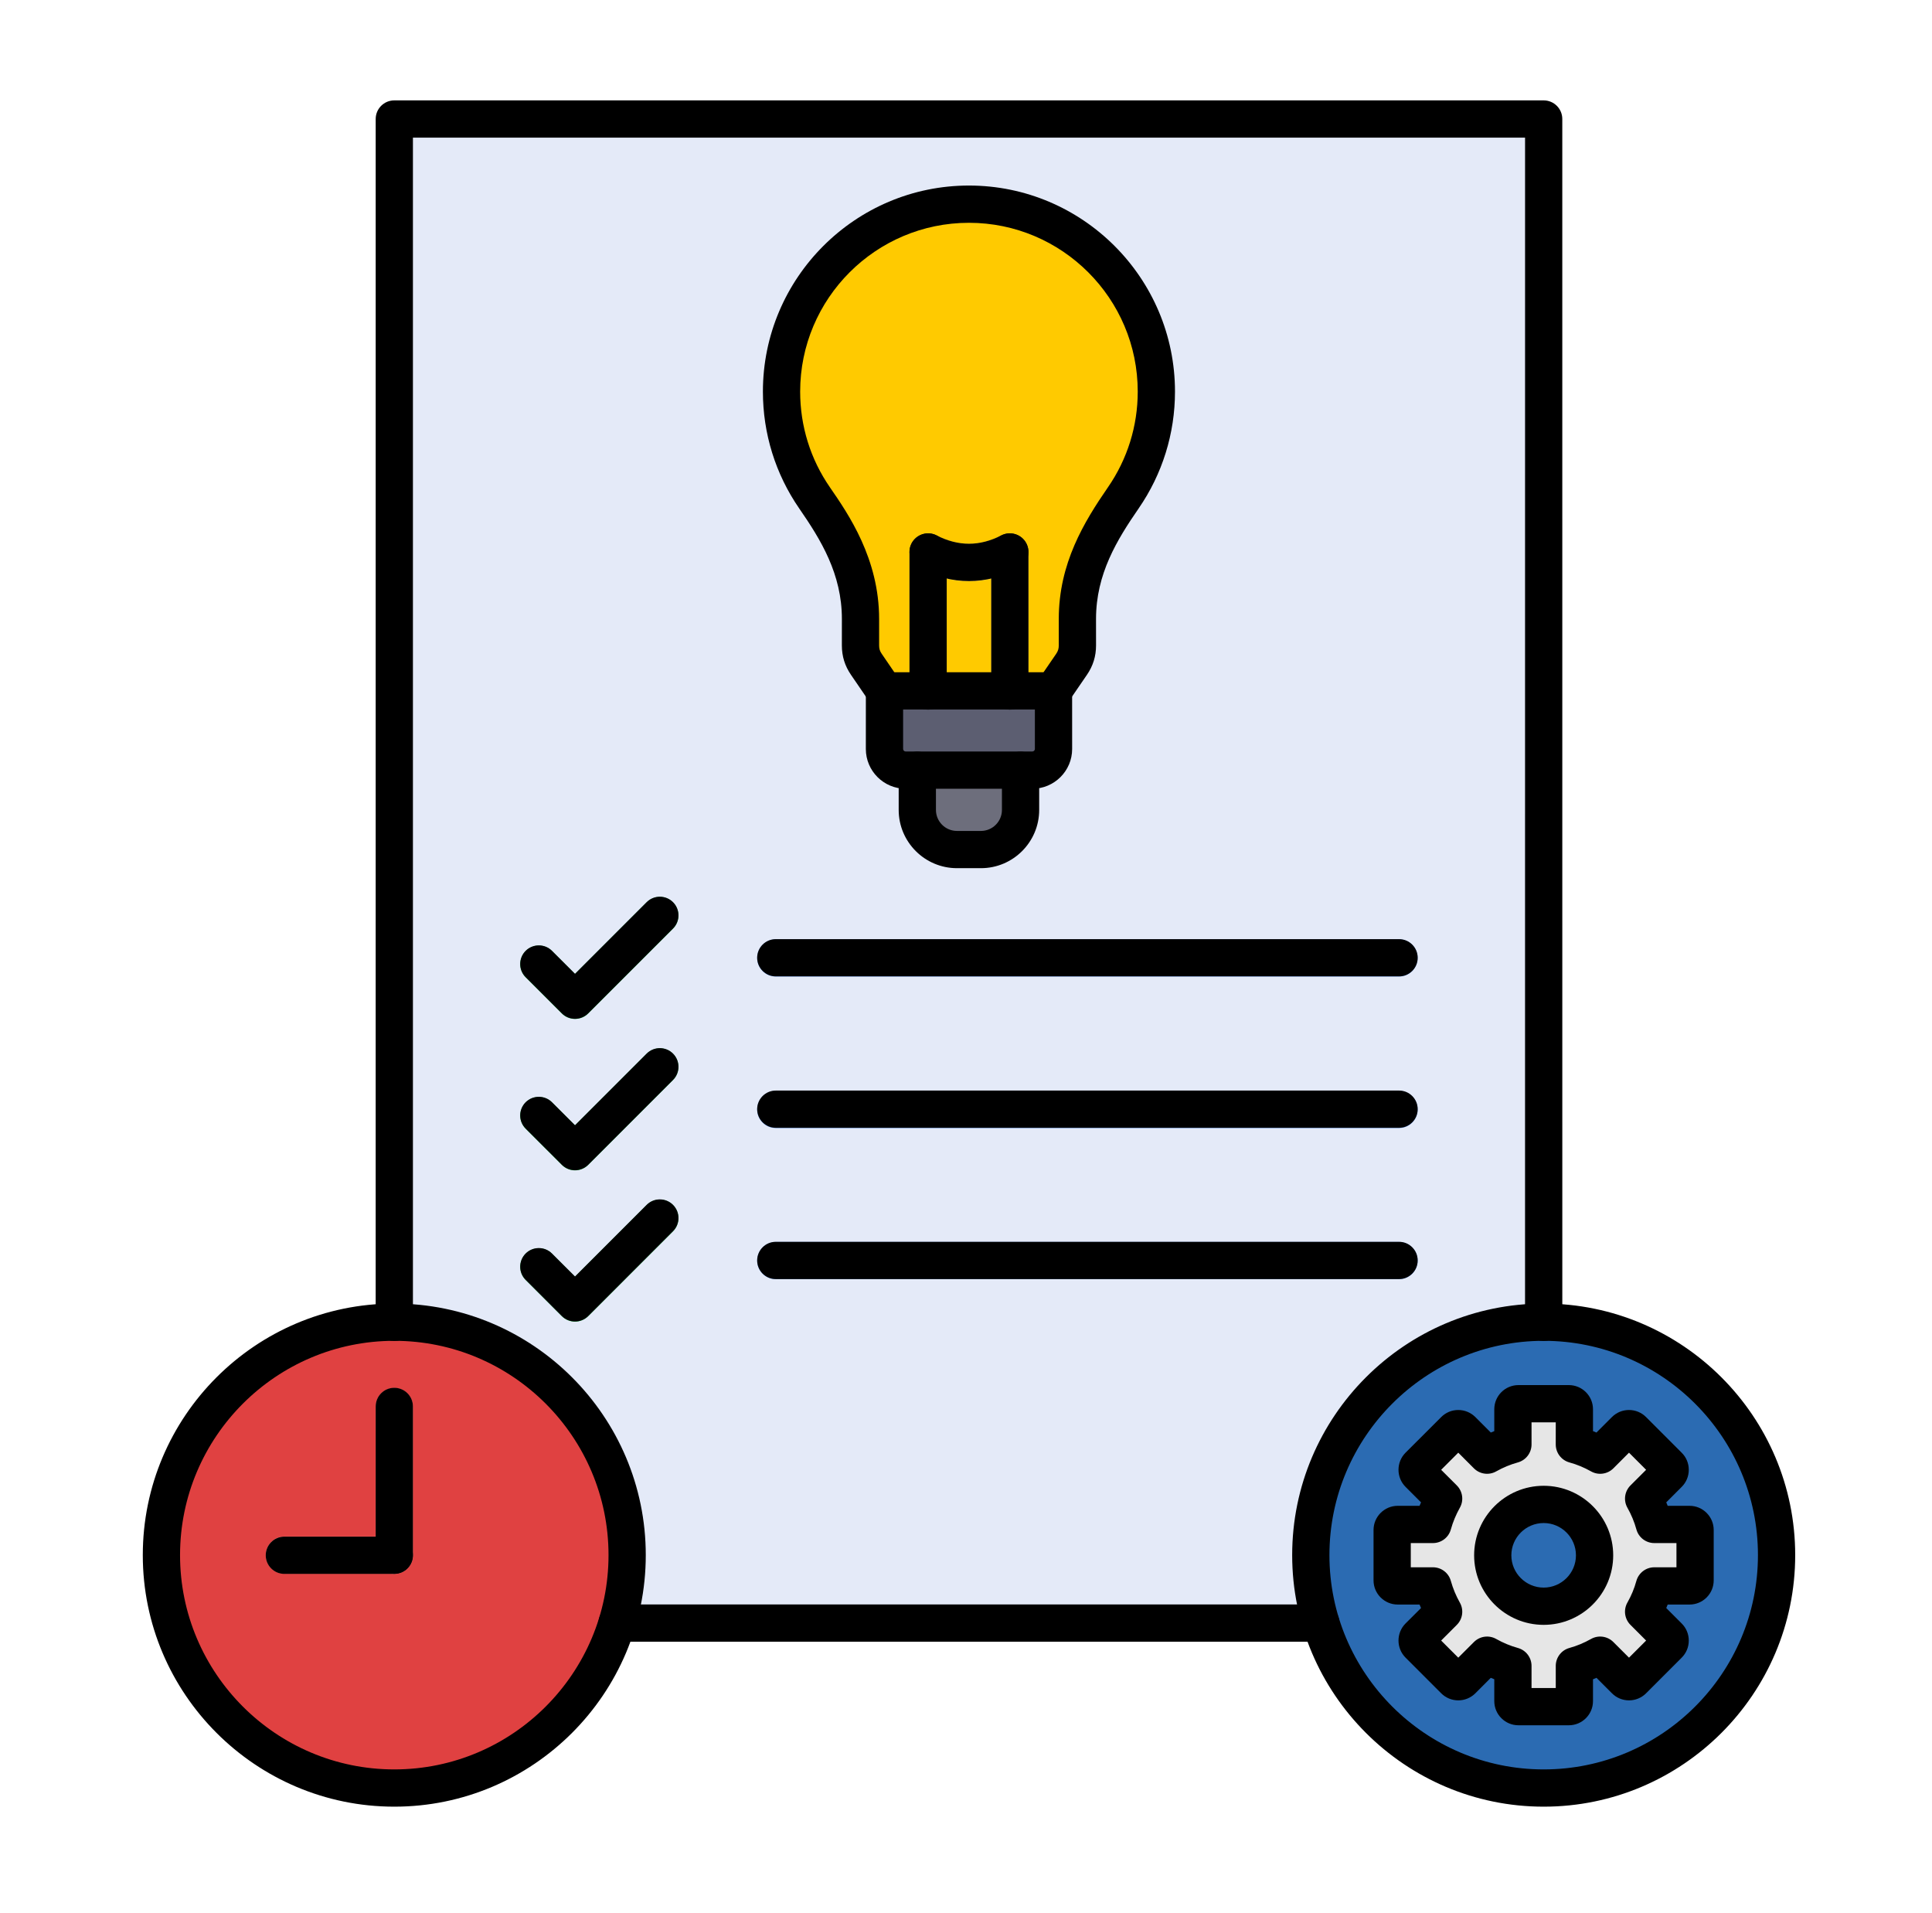 <svg xmlns="http://www.w3.org/2000/svg" width="100" height="99" viewBox="0 0 100 99" fill="none"><path fill-rule="evenodd" clip-rule="evenodd" d="M20.406 68.433L31.939 83.997H68.363L79.895 68.433V6.164H20.406V68.433Z" fill="#E4EAF8"></path><path d="M79.897 92.536C86.554 92.536 91.95 87.139 91.95 80.483C91.95 73.826 86.554 68.43 79.897 68.43C73.24 68.43 67.844 73.826 67.844 80.483C67.844 87.139 73.24 92.536 79.897 92.536Z" fill="#2B6BB2"></path><path d="M20.409 92.536C27.065 92.536 32.462 87.139 32.462 80.483C32.462 73.826 27.065 68.43 20.409 68.43C13.752 68.43 8.355 73.826 8.355 80.483C8.355 87.139 13.752 92.536 20.409 92.536Z" fill="#E04141"></path><path fill-rule="evenodd" clip-rule="evenodd" d="M81.488 74.75C81.959 74.88 82.408 75.068 82.824 75.304L84.114 74.015C84.225 73.903 84.407 73.903 84.519 74.015L86.362 75.859C86.474 75.97 86.474 76.152 86.362 76.263L85.073 77.553C85.31 77.969 85.497 78.418 85.628 78.889H87.45C87.608 78.889 87.736 79.018 87.736 79.176V81.783C87.736 81.941 87.608 82.07 87.45 82.07H85.627C85.497 82.541 85.309 82.99 85.073 83.406L86.362 84.696C86.474 84.807 86.474 84.989 86.362 85.1L84.519 86.944C84.407 87.056 84.225 87.056 84.114 86.944L82.825 85.655C82.408 85.892 81.959 86.079 81.488 86.21V88.032C81.488 88.19 81.359 88.318 81.201 88.318H78.594C78.436 88.318 78.307 88.19 78.307 88.032V86.209C77.836 86.079 77.387 85.891 76.971 85.655L75.681 86.944C75.57 87.056 75.388 87.056 75.276 86.944L73.433 85.1C73.321 84.989 73.321 84.807 73.433 84.696L74.722 83.406C74.485 82.99 74.298 82.541 74.167 82.07H72.345C72.187 82.07 72.059 81.941 72.059 81.783V79.176C72.059 79.018 72.187 78.889 72.345 78.889H74.167C74.298 78.418 74.485 77.969 74.722 77.553L73.433 76.263C73.321 76.152 73.321 75.97 73.433 75.859L75.276 74.015C75.388 73.903 75.57 73.903 75.681 74.015L76.971 75.304C77.388 75.068 77.836 74.88 78.307 74.75V72.927C78.307 72.769 78.436 72.641 78.594 72.641H81.201C81.359 72.641 81.488 72.769 81.488 72.927V74.75Z" fill="#E6E6E6"></path><path d="M79.894 83.131C81.349 83.131 82.529 81.951 82.529 80.495C82.529 79.04 81.349 77.859 79.894 77.859C78.438 77.859 77.258 79.04 77.258 80.495C77.258 81.951 78.438 83.131 79.894 83.131Z" fill="#2B6BB2"></path><path d="M19.445 80.49C19.445 81.022 19.877 81.454 20.409 81.454C20.942 81.454 21.373 81.022 21.373 80.49V72.792C21.373 72.26 20.942 71.828 20.409 71.828C19.877 71.828 19.445 72.26 19.445 72.792V80.49Z" fill="#EB8282"></path><path d="M20.409 81.444C20.941 81.444 21.373 81.012 21.373 80.48C21.373 79.947 20.941 79.516 20.409 79.516H14.718C14.185 79.516 13.754 79.947 13.754 80.48C13.754 81.012 14.185 81.444 14.718 81.444H20.409Z" fill="#EB8282"></path><path d="M40.155 48.609C39.623 48.609 39.191 49.041 39.191 49.573C39.191 50.106 39.623 50.538 40.155 50.538H72.413C72.946 50.538 73.377 50.106 73.377 49.573C73.377 49.041 72.946 48.609 72.413 48.609H40.155Z" fill="#659BF6"></path><path d="M28.571 49.215C28.195 48.838 27.584 48.838 27.208 49.215C26.832 49.591 26.832 50.201 27.208 50.578L29.081 52.45C29.457 52.827 30.067 52.827 30.444 52.45L30.448 52.446L34.834 48.06C35.211 47.683 35.211 47.073 34.834 46.696C34.458 46.32 33.848 46.32 33.471 46.696L29.762 50.405L28.571 49.215Z" fill="#21BE4B"></path><path fill-rule="evenodd" clip-rule="evenodd" d="M54.527 35.754L50.153 37.805L45.779 35.754L44.84 34.379C44.636 34.08 44.539 33.769 44.539 33.407V32.035C44.539 29.34 43.244 27.337 42.165 25.773C41.086 24.209 40.453 22.314 40.453 20.27C40.453 14.913 44.796 10.57 50.153 10.57C55.51 10.57 59.852 14.913 59.852 20.27C59.852 22.314 59.22 24.209 58.141 25.773C57.061 27.337 55.766 29.34 55.766 32.035V33.407C55.766 33.769 55.67 34.08 55.465 34.379L54.527 35.754Z" fill="#FFCA00"></path><path fill-rule="evenodd" clip-rule="evenodd" d="M47.48 38.891H52.824V41.906C52.824 43.034 51.901 43.957 50.773 43.957H49.532C48.404 43.957 47.48 43.034 47.48 41.906V38.891Z" fill="#6D6E7C"></path><path d="M53.233 28.573C53.233 28.041 52.801 27.609 52.269 27.609C51.736 27.609 51.305 28.041 51.305 28.573V35.768C51.305 36.3 51.736 36.732 52.269 36.732C52.801 36.732 53.233 36.3 53.233 35.768V28.573Z" fill="#FFE06A"></path><path d="M49.002 28.573C49.002 28.041 48.571 27.609 48.038 27.609C47.506 27.609 47.074 28.041 47.074 28.573V35.768C47.074 36.3 47.506 36.732 48.038 36.732C48.571 36.732 49.002 36.3 49.002 35.768V28.573Z" fill="#FFE06A"></path><path d="M52.704 29.431C53.178 29.19 53.367 28.61 53.126 28.136C52.884 27.662 52.304 27.473 51.83 27.714C50.712 28.285 49.593 28.285 48.474 27.714C48 27.473 47.42 27.662 47.179 28.136C46.938 28.61 47.127 29.19 47.601 29.431C49.302 30.299 51.003 30.299 52.704 29.431Z" fill="#FFE06A"></path><path d="M40.155 56.453C39.623 56.453 39.191 56.885 39.191 57.417C39.191 57.95 39.623 58.381 40.155 58.381H72.413C72.946 58.381 73.377 57.95 73.377 57.417C73.377 56.885 72.946 56.453 72.413 56.453H40.155Z" fill="#659BF6"></path><path d="M28.571 57.05C28.195 56.674 27.584 56.674 27.208 57.05C26.832 57.427 26.832 58.037 27.208 58.414L29.081 60.286C29.457 60.663 30.067 60.663 30.444 60.286L30.448 60.282L34.834 55.895C35.211 55.519 35.211 54.909 34.834 54.532C34.458 54.156 33.848 54.156 33.471 54.532L29.762 58.241L28.571 57.05Z" fill="#21BE4B"></path><path d="M40.155 64.273C39.623 64.273 39.191 64.705 39.191 65.237C39.191 65.77 39.623 66.201 40.155 66.201H72.413C72.946 66.201 73.377 65.77 73.377 65.237C73.377 64.705 72.946 64.273 72.413 64.273H40.155Z" fill="#659BF6"></path><path d="M28.571 64.879C28.195 64.502 27.584 64.502 27.208 64.879C26.832 65.255 26.832 65.865 27.208 66.242L29.081 68.114C29.457 68.491 30.067 68.491 30.444 68.114L30.448 68.11L34.834 63.724C35.211 63.347 35.211 62.737 34.834 62.36C34.458 61.984 33.848 61.984 33.471 62.36L29.762 66.07L28.571 64.879Z" fill="#21BE4B"></path><path fill-rule="evenodd" clip-rule="evenodd" d="M54.525 35.758H45.777V38.766C45.777 39.368 46.27 39.86 46.871 39.86H53.431C54.033 39.86 54.525 39.368 54.525 38.766V35.758Z" fill="#5C5E71"></path><path fill-rule="evenodd" clip-rule="evenodd" d="M79.901 69.394C79.368 69.394 78.936 68.964 78.936 68.43L78.937 7.123H21.373V68.43C21.373 68.964 20.942 69.394 20.409 69.394C19.875 69.394 19.445 68.964 19.445 68.43L19.446 6.159C19.446 5.627 19.875 5.195 20.409 5.195H79.9C80.433 5.195 80.864 5.627 80.864 6.159L80.865 68.43C80.865 68.964 80.433 69.394 79.901 69.394ZM68.367 84.961H31.942C31.41 84.961 30.977 84.529 30.977 83.997C30.977 83.462 31.409 83.033 31.941 83.033H68.367C68.899 83.033 69.33 83.462 69.33 83.997C69.331 84.529 68.899 84.961 68.367 84.961Z" fill="black"></path><path fill-rule="evenodd" clip-rule="evenodd" d="M79.901 69.389C73.786 69.389 68.811 74.364 68.811 80.479C68.811 86.594 73.786 91.569 79.901 91.569C86.017 91.569 90.991 86.594 90.991 80.479C90.991 74.364 86.016 69.389 79.901 69.389ZM79.901 93.497C72.724 93.497 66.883 87.657 66.883 80.479C66.883 73.301 72.723 67.461 79.901 67.461C87.079 67.461 92.919 73.301 92.919 80.479C92.92 87.657 87.079 93.497 79.901 93.497Z" fill="black"></path><path fill-rule="evenodd" clip-rule="evenodd" d="M20.41 69.389C14.294 69.389 9.319 74.364 9.319 80.479C9.319 86.594 14.293 91.569 20.409 91.569C26.523 91.569 31.497 86.594 31.497 80.479C31.497 74.364 26.522 69.389 20.41 69.389ZM20.41 93.497C13.231 93.497 7.391 87.657 7.391 80.479C7.391 73.301 13.231 67.461 20.409 67.461C27.587 67.461 33.425 73.301 33.425 80.479C33.425 87.657 27.587 93.497 20.41 93.497Z" fill="black"></path><path fill-rule="evenodd" clip-rule="evenodd" d="M84.795 86.264L84.797 86.266C84.797 86.266 84.795 86.266 84.795 86.264ZM75.958 86.264V86.266C75.958 86.266 75.958 86.266 75.958 86.264ZM79.272 87.357H80.526V86.212C80.526 85.78 80.814 85.399 81.232 85.284C81.622 85.176 81.997 85.019 82.349 84.82C82.726 84.605 83.2 84.67 83.507 84.977L84.317 85.786L85.203 84.901L84.394 84.091C84.086 83.784 84.021 83.312 84.234 82.934C84.435 82.581 84.592 82.205 84.698 81.816C84.815 81.398 85.194 81.109 85.628 81.109H86.773V79.856H85.628C85.194 79.856 84.815 79.567 84.7 79.151C84.593 78.759 84.435 78.384 84.236 78.03C84.022 77.654 84.086 77.181 84.393 76.873L85.203 76.064L84.317 75.178L83.508 75.988C83.201 76.295 82.726 76.359 82.349 76.144C81.997 75.945 81.621 75.789 81.232 75.682C80.815 75.566 80.525 75.186 80.525 74.752L80.526 73.608H79.272V74.752C79.272 75.186 78.982 75.566 78.565 75.682C78.176 75.789 77.8 75.945 77.446 76.144C77.069 76.359 76.597 76.295 76.289 75.988L75.48 75.178L74.594 76.064L75.404 76.873C75.711 77.181 75.775 77.653 75.56 78.03C75.362 78.384 75.205 78.759 75.096 79.149C74.982 79.567 74.6 79.856 74.168 79.856H73.022V81.109H74.169C74.601 81.109 74.982 81.398 75.096 81.816C75.205 82.205 75.361 82.581 75.56 82.934C75.775 83.312 75.711 83.784 75.403 84.091L74.594 84.901L75.48 85.786L76.29 84.977C76.597 84.67 77.069 84.605 77.446 84.82C77.8 85.019 78.175 85.176 78.565 85.284C78.983 85.399 79.272 85.78 79.272 86.212L79.272 87.357ZM81.202 89.285H78.595C77.905 89.285 77.344 88.725 77.344 88.036L77.344 86.903C77.284 86.881 77.223 86.855 77.163 86.829L76.364 87.63C76.127 87.865 75.813 87.996 75.48 87.996C75.145 87.996 74.831 87.865 74.594 87.628L72.751 85.784C72.265 85.298 72.264 84.505 72.75 84.017L73.552 83.218C73.526 83.157 73.5 83.097 73.475 83.037H72.345C71.656 83.037 71.094 82.477 71.094 81.786L71.094 79.179C71.094 78.49 71.656 77.928 72.345 77.928H73.476C73.5 77.867 73.526 77.807 73.552 77.749L72.751 76.948C72.265 76.46 72.264 75.668 72.75 75.18L74.597 73.335C74.832 73.1 75.144 72.969 75.48 72.969C75.813 72.969 76.126 73.1 76.364 73.335L77.164 74.136C77.223 74.11 77.283 74.086 77.344 74.062L77.344 72.929C77.344 72.24 77.904 71.68 78.595 71.68H81.202C81.891 71.68 82.453 72.24 82.453 72.929L82.453 74.062C82.514 74.086 82.573 74.11 82.632 74.136L83.433 73.335C83.668 73.1 83.981 72.969 84.317 72.969C84.65 72.969 84.965 73.1 85.2 73.335L87.044 75.18C87.281 75.415 87.411 75.728 87.411 76.064C87.412 76.397 87.281 76.713 87.044 76.948L86.245 77.749C86.271 77.807 86.295 77.867 86.319 77.928H87.452C88.141 77.928 88.701 78.49 88.701 79.179L88.701 81.786C88.701 82.477 88.141 83.037 87.452 83.037H86.32C86.295 83.097 86.271 83.157 86.245 83.218L87.044 84.017C87.281 84.252 87.411 84.567 87.411 84.901C87.412 85.236 87.281 85.549 87.044 85.786L85.201 87.63C84.966 87.865 84.65 87.996 84.317 87.996C83.982 87.996 83.668 87.865 83.433 87.628L82.634 86.829C82.573 86.855 82.513 86.881 82.453 86.905L82.453 88.036C82.453 88.725 81.891 89.285 81.202 89.285Z" fill="black"></path><path fill-rule="evenodd" clip-rule="evenodd" d="M79.9 78.819C78.978 78.819 78.227 79.568 78.227 80.49C78.227 81.411 78.978 82.16 79.9 82.16C80.822 82.16 81.571 81.411 81.571 80.49C81.571 79.568 80.821 78.819 79.9 78.819ZM79.9 84.088C77.916 84.088 76.301 82.474 76.301 80.49C76.301 78.505 77.915 76.891 79.9 76.891C81.884 76.891 83.499 78.505 83.499 80.49C83.499 82.474 81.884 84.088 79.9 84.088Z" fill="black"></path><path fill-rule="evenodd" clip-rule="evenodd" d="M20.41 81.446C19.875 81.446 19.445 81.014 19.445 80.482L19.446 72.784C19.446 72.252 19.875 71.82 20.409 71.82C20.942 71.82 21.373 72.252 21.373 72.784L21.373 80.482C21.373 81.014 20.942 81.446 20.41 81.446Z" fill="black"></path><path fill-rule="evenodd" clip-rule="evenodd" d="M20.41 81.451H14.718C14.186 81.451 13.754 81.02 13.754 80.487C13.754 79.955 14.186 79.523 14.718 79.523H20.41C20.942 79.523 21.373 79.955 21.373 80.487C21.374 81.02 20.942 81.451 20.41 81.451Z" fill="black"></path><path fill-rule="evenodd" clip-rule="evenodd" d="M72.416 50.529H40.156C39.624 50.529 39.191 50.098 39.191 49.566C39.192 49.033 39.623 48.602 40.155 48.602H72.416C72.948 48.602 73.379 49.033 73.379 49.566C73.38 50.098 72.948 50.53 72.416 50.529Z" fill="black"></path><path fill-rule="evenodd" clip-rule="evenodd" d="M29.763 52.725C29.508 52.725 29.262 52.623 29.081 52.442L27.208 50.57C26.832 50.194 26.832 49.584 27.207 49.206C27.585 48.831 28.195 48.831 28.571 49.206L29.763 50.397L33.472 46.688C33.848 46.312 34.458 46.312 34.835 46.688C35.211 47.066 35.211 47.676 34.835 48.052L30.445 52.442C30.264 52.623 30.017 52.725 29.763 52.725Z" fill="black"></path><path fill-rule="evenodd" clip-rule="evenodd" d="M54.525 36.714C54.338 36.714 54.149 36.66 53.983 36.545C53.543 36.244 53.43 35.646 53.729 35.206L54.67 33.832C54.764 33.692 54.802 33.571 54.802 33.403L54.802 32.031C54.802 29.149 56.115 27.006 57.346 25.22C58.355 23.76 58.889 22.047 58.889 20.266C58.89 15.448 54.968 11.53 50.153 11.53C45.335 11.53 41.416 15.448 41.416 20.266C41.416 22.047 41.948 23.76 42.957 25.22C43.909 26.6 45.503 28.908 45.503 32.031V33.403C45.503 33.571 45.539 33.692 45.636 33.832L46.574 35.206C46.875 35.646 46.76 36.244 46.323 36.545C45.884 36.845 45.282 36.732 44.983 36.292L44.044 34.919C43.728 34.457 43.575 33.961 43.575 33.403L43.576 32.031C43.576 29.703 42.487 27.932 41.37 26.317C40.139 24.532 39.488 22.439 39.488 20.266C39.489 14.385 44.272 9.602 50.153 9.602C56.034 9.602 60.817 14.386 60.817 20.266C60.817 22.439 60.164 24.532 58.933 26.317C57.819 27.932 56.73 29.703 56.73 32.031L56.731 33.403C56.731 33.961 56.577 34.457 56.262 34.919L55.322 36.292C55.136 36.566 54.834 36.714 54.525 36.714Z" fill="black"></path><path fill-rule="evenodd" clip-rule="evenodd" d="M46.745 36.717V38.761C46.745 38.83 46.805 38.89 46.873 38.89H53.435C53.505 38.89 53.565 38.83 53.565 38.761L53.565 36.717H46.745ZM53.435 40.818H46.874C45.74 40.818 44.816 39.896 44.816 38.761L44.817 35.753C44.817 35.219 45.248 34.789 45.78 34.789H54.529C55.062 34.789 55.493 35.219 55.493 35.753L55.494 38.761C55.494 39.896 54.569 40.818 53.435 40.818Z" fill="black"></path><path fill-rule="evenodd" clip-rule="evenodd" d="M50.774 44.929H49.532C47.869 44.929 46.516 43.576 46.516 41.915L46.516 39.862C46.516 39.33 46.947 38.898 47.48 38.898C48.014 38.898 48.444 39.33 48.444 39.862L48.444 41.915C48.444 42.514 48.932 43.002 49.532 43.002H50.774C51.372 43.002 51.86 42.514 51.86 41.915L51.86 39.862C51.86 39.33 52.292 38.898 52.824 38.898C53.356 38.898 53.788 39.33 53.788 39.862L53.788 41.915C53.788 43.576 52.436 44.929 50.774 44.929Z" fill="black"></path><path fill-rule="evenodd" clip-rule="evenodd" d="M52.269 36.725C51.737 36.725 51.305 36.294 51.305 35.761L51.305 28.566C51.305 28.033 51.737 27.602 52.269 27.602C52.802 27.602 53.233 28.033 53.233 28.566L53.234 35.761C53.234 36.294 52.801 36.725 52.269 36.725Z" fill="black"></path><path fill-rule="evenodd" clip-rule="evenodd" d="M48.039 36.725C47.506 36.725 47.074 36.294 47.074 35.761L47.074 28.566C47.074 28.033 47.506 27.602 48.038 27.602C48.571 27.602 49.002 28.033 49.002 28.566L49.003 35.761C49.003 36.294 48.57 36.725 48.039 36.725Z" fill="black"></path><path fill-rule="evenodd" clip-rule="evenodd" d="M50.154 30.072C49.3 30.072 48.446 29.857 47.601 29.425C47.127 29.183 46.938 28.602 47.179 28.128C47.423 27.654 48.002 27.465 48.476 27.706C49.605 28.283 50.702 28.283 51.83 27.706C52.305 27.465 52.885 27.654 53.126 28.128C53.369 28.602 53.18 29.183 52.706 29.425C51.859 29.857 51.005 30.072 50.154 30.072Z" fill="black"></path><path fill-rule="evenodd" clip-rule="evenodd" d="M72.416 58.365H40.156C39.624 58.365 39.191 57.934 39.191 57.401C39.192 56.869 39.623 56.438 40.155 56.438L72.416 56.438C72.948 56.438 73.379 56.869 73.379 57.401C73.38 57.934 72.948 58.365 72.416 58.365Z" fill="black"></path><path fill-rule="evenodd" clip-rule="evenodd" d="M29.763 60.561C29.508 60.561 29.262 60.459 29.081 60.278L27.208 58.406C26.832 58.03 26.832 57.42 27.207 57.042C27.585 56.667 28.195 56.667 28.571 57.042L29.763 58.233L33.472 54.524C33.848 54.148 34.458 54.148 34.835 54.524C35.211 54.901 35.211 55.512 34.835 55.888L30.445 60.28C30.264 60.459 30.017 60.561 29.763 60.561Z" fill="black"></path><path fill-rule="evenodd" clip-rule="evenodd" d="M72.416 66.194H40.156C39.624 66.194 39.191 65.762 39.191 65.23C39.192 64.697 39.623 64.266 40.155 64.266L72.416 64.266C72.948 64.266 73.379 64.697 73.379 65.23C73.38 65.762 72.948 66.194 72.416 66.194Z" fill="black"></path><path fill-rule="evenodd" clip-rule="evenodd" d="M29.763 68.389C29.508 68.389 29.262 68.289 29.081 68.108L27.208 66.234C26.832 65.859 26.832 65.248 27.207 64.871C27.585 64.495 28.195 64.495 28.571 64.871L29.763 66.061L33.472 62.352C33.848 61.976 34.458 61.976 34.835 62.352C35.211 62.73 35.211 63.34 34.835 63.716L30.445 68.108C30.264 68.289 30.017 68.389 29.763 68.389Z" fill="black"></path></svg>